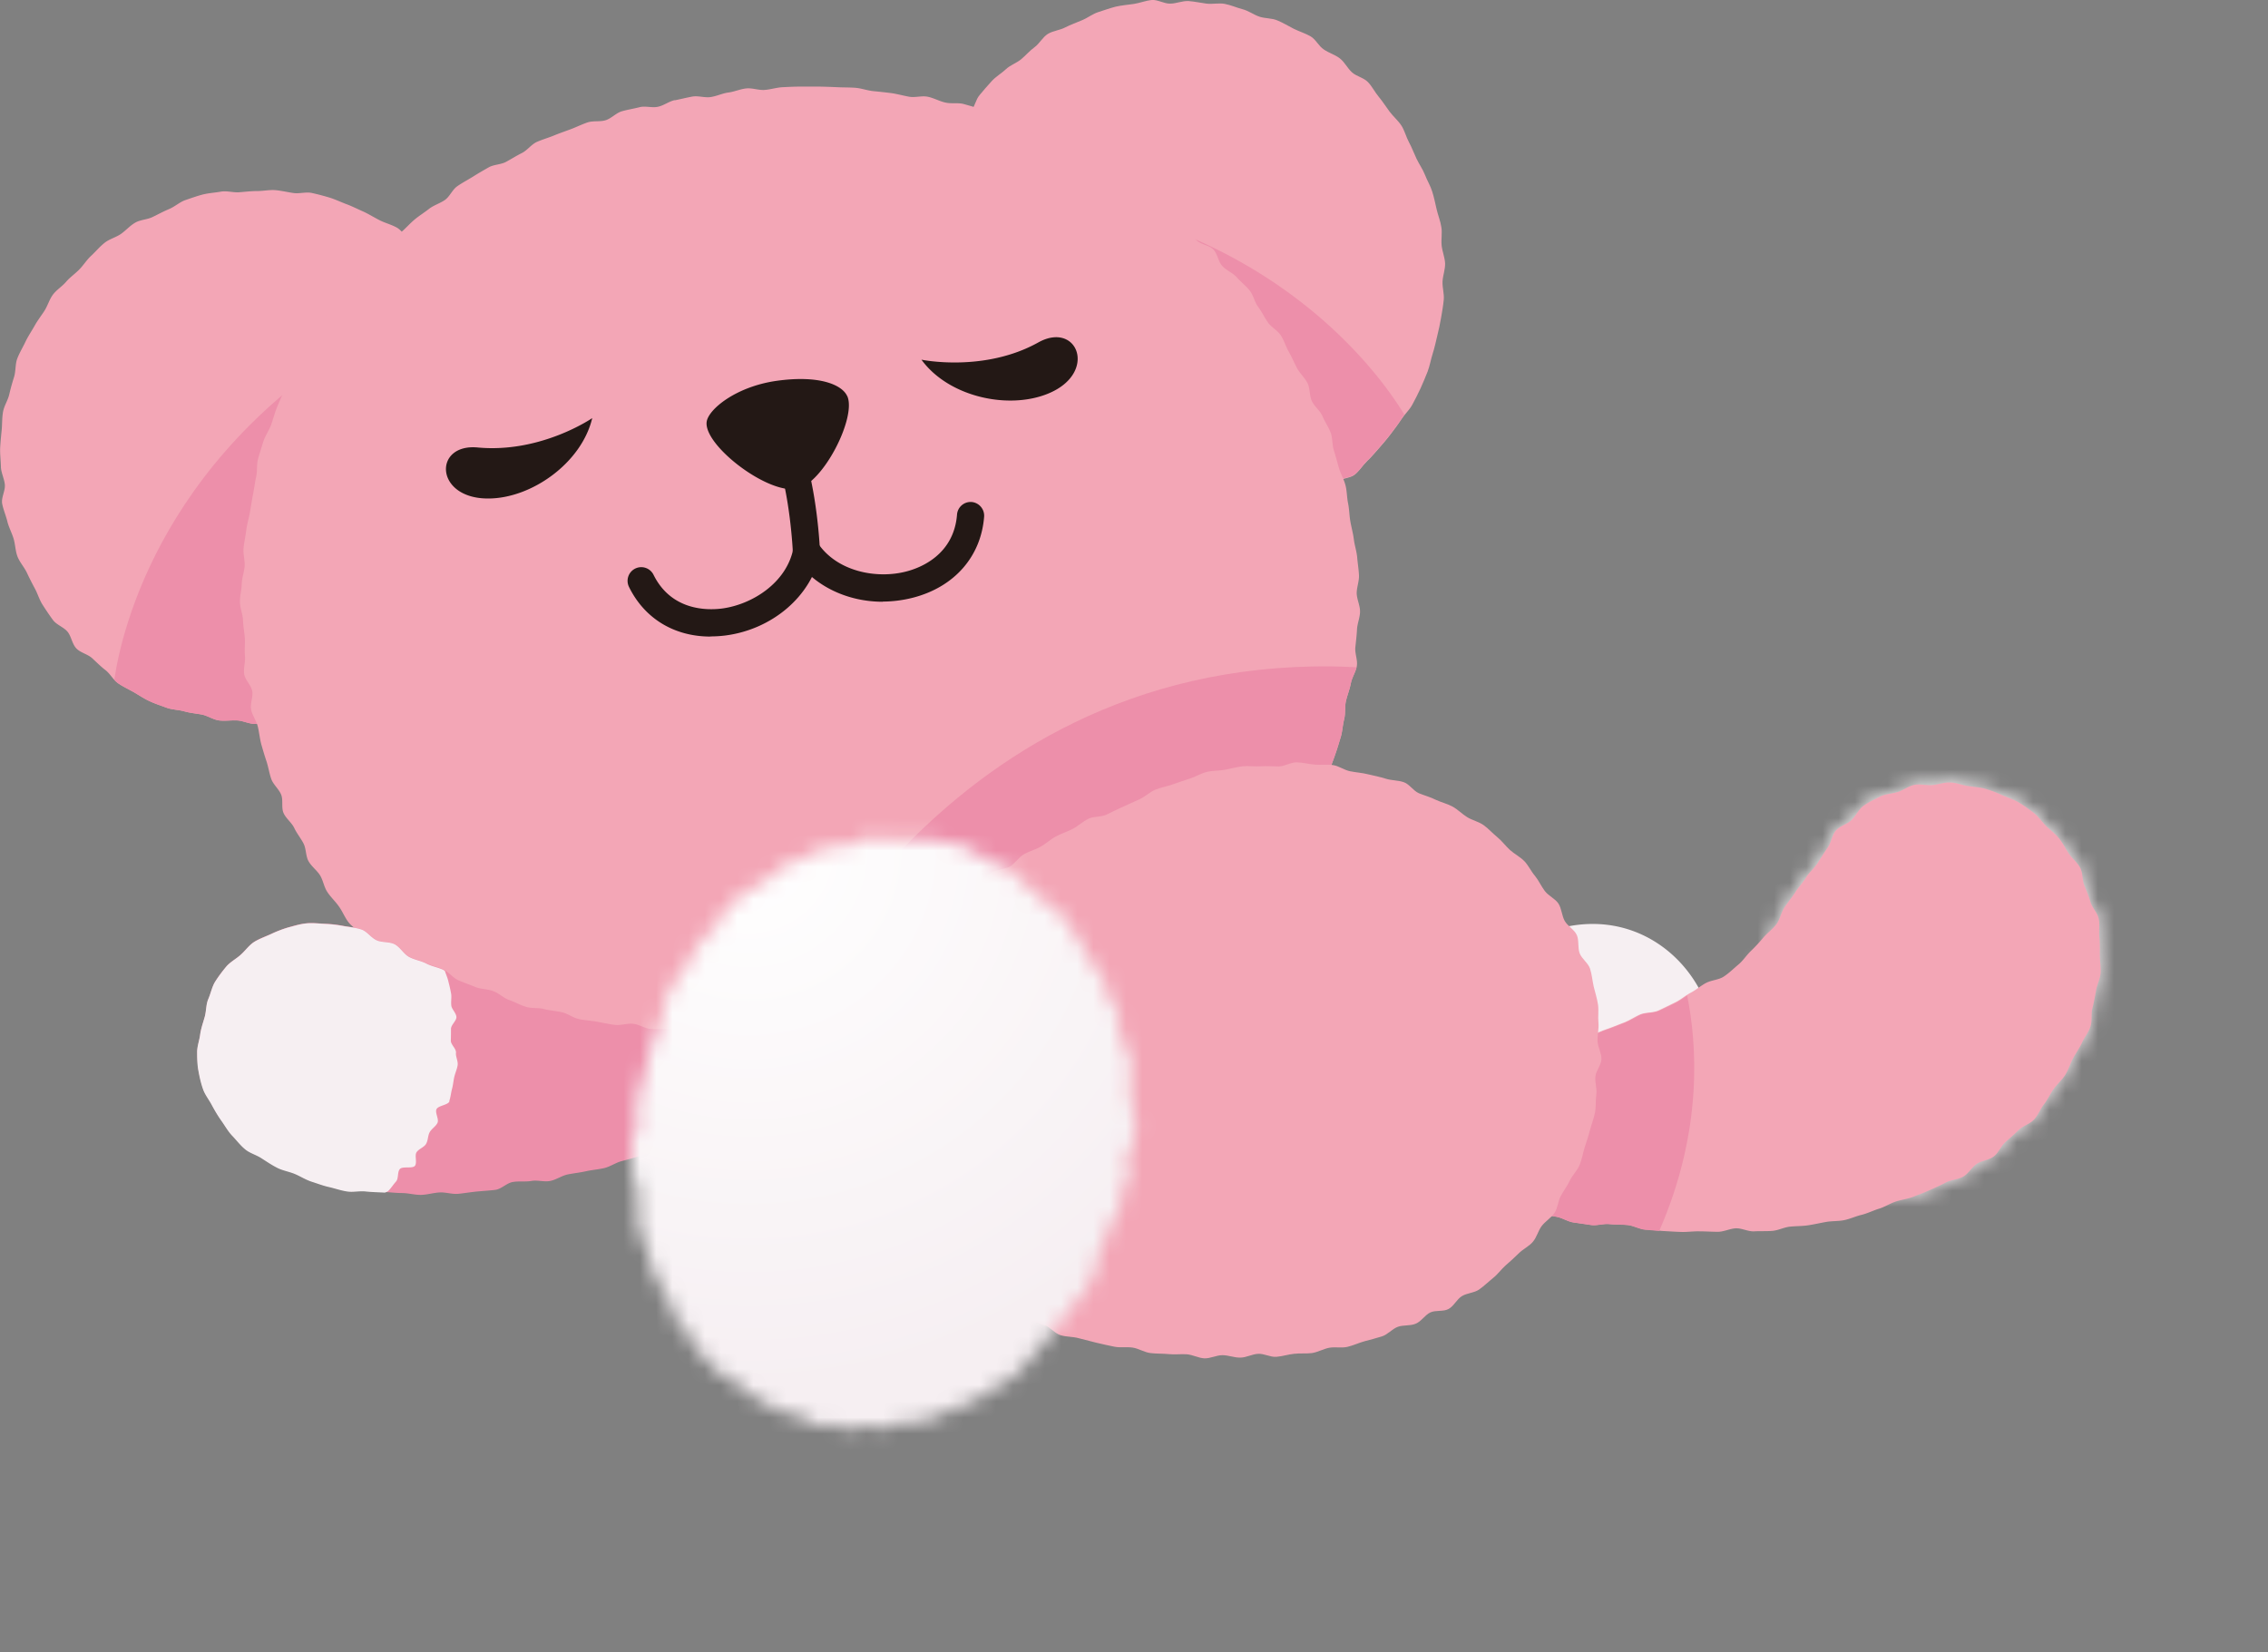<svg fill="none" xmlns="http://www.w3.org/2000/svg" viewBox="0 0 140 102"><rect x="0" y="0" width="140" height="102" fill="#808080" stroke="none"/><g clip-path="url(#clip0_6497_14304)"><mask id="a" style="mask-type:luminance" maskUnits="userSpaceOnUse" x="108" y="48" width="22" height="26"><path d="M119.302 48.461c-.159.01-.318 0-.486-.018a2.414 2.414 0 00-.636 0c-.355.065-.663.327-1.028.439-.374.112-.775.121-1.102.29-.346.177-.692.336-1 .56-.309.224-.467.608-.738.879-.271.261-.729.364-.972.654-.243.29-.281.738-.505 1.046-.215.309-.402.636-.617.953-.205.318-.514.57-.719.897-.196.318-.467.599-.673.925-.196.318-.449.608-.663.916-.206.318-.271.738-.496 1.037-.074.103-.159.187-.252.28.028.17.093.347.047.496-.066.243-.271.43-.327.673-.056.243-.281.44-.327.682-.047.243.065.514.028.757-.038.243.046.495.018.738s.019.486 0 .73c-.018.242-.495.466-.495.71 0 .252-.056.504-.056.747s.084.495.093.738c.01.252.038.505.066.738.028.243.43.44.467.682.037.243.122.468.168.71.047.244-.018.496.038.739.065.243-.187.56-.112.794.074.234.504.346.588.58.084.233.056.495.159.719.103.224-.009.56.103.776.112.224.318.392.448.607.131.215.094.551.234.748.15.196.598.158.757.345.159.187.448.243.626.411.178.169.308.365.505.514.196.16.13.654.336.785.206.14.411.318.626.43.112.056.271.019.43-.01.149-.037.299-.064.411-.018.224.094.346.495.589.57.121.038.271-.056.42-.15.15-.093.29-.177.411-.149.243.047.412.477.664.505.121.01.252-.047.392-.103a.897.897 0 01.365-.103c.243 0 .476-.065.719-.084.187-.01.384.084.58.112a9.58 9.58 0 00.719-.299c.337-.15.682-.299 1.009-.476.328-.169.757-.178 1.075-.374.318-.187.523-.58.832-.785.308-.206.747-.234 1.046-.458.299-.224.44-.645.72-.888.28-.243.551-.495.822-.747.262-.253.692-.365.944-.645.252-.271.383-.654.617-.944.233-.29.374-.645.598-.944.215-.299.514-.551.71-.869.196-.317.299-.682.477-1.009.177-.336.401-.635.551-.962.149-.346.411-.645.533-.99.121-.356.028-.776.121-1.132.093-.364.159-.72.215-1.084.065-.373.252-.72.28-1.084.028-.373-.046-.747-.046-1.12 0-.375.009-.748-.028-1.113-.038-.374.037-.766-.038-1.13-.075-.365-.402-.673-.504-1.02a9.532 9.532 0 00-.384-1.027c-.14-.346-.084-.776-.261-1.103-.168-.336-.496-.57-.701-.878-.206-.308-.365-.645-.598-.934-.234-.29-.542-.505-.804-.757-.261-.262-.467-.58-.766-.813-.29-.225-.598-.44-.916-.636-.317-.187-.673-.299-1.018-.448a7.67 7.67 0 00-1.038-.393c-.355-.103-.719-.112-1.084-.177-.364-.056-.71-.206-1.084-.215h-.056c-.345 0-.682.121-1.046.159" fill="#fff"/></mask><g mask="url(#a)"><path d="M125.372 39.707L98.006 53.489l14.63 29.052 27.367-13.782-14.631-29.052z" fill="url(#paint0_radial_6497_14304)"/></g><path d="M52.218 21.838c.14-.346.214-.72.355-1.065.14-.346.542-.58.682-.935.14-.346.028-.794.168-1.15.14-.345.374-.653.523-1 .14-.345.262-.7.411-1.046.15-.345.412-.644.561-.98.15-.347.364-.664.514-1 .159-.347.215-.73.374-1.075.159-.337.448-.617.617-.954.168-.336.327-.672.495-1.009.177-.327.411-.626.598-.953.187-.327.243-.729.44-1.046.195-.328.382-.645.588-.963.205-.318.355-.673.57-.981.215-.308.598-.495.822-.794.234-.3.29-.739.533-1.019.243-.29.486-.58.747-.86.253-.28.598-.476.87-.729.27-.261.663-.383.953-.626.29-.243.532-.532.831-.747.3-.224.495-.617.813-.813.318-.196.738-.224 1.075-.402.327-.168.682-.29 1.028-.44.345-.14.654-.392 1.009-.504.355-.112.71-.243 1.075-.336.364-.084.738-.112 1.12-.168.365-.056.73-.206 1.113-.243.364-.028.747.233 1.13.224.365 0 .748-.178 1.131-.159.374.028.748.112 1.112.159.374.047.776-.056 1.14.019.374.074.73.233 1.084.327.365.093.682.336 1.037.458.356.121.776.084 1.113.233.345.14.672.346 1.009.514.336.168.71.28 1.037.467.327.187.504.608.822.813.309.215.692.318.99.552.3.233.468.607.748.86.28.252.72.326.981.597.262.271.43.626.673.916.243.29.44.608.664.907.224.299.523.55.729.86.205.317.29.7.467 1.027.177.327.308.682.467 1.019.159.336.383.645.523 1 .131.345.337.672.449 1.037.112.355.187.729.271 1.093.084.365.234.72.29 1.094.065.364-.02.756.018 1.13.038.374.197.738.215 1.112.01.374-.14.748-.159 1.122-.018.373.112.756.075 1.13-.037.374-.103.748-.168 1.122-.066.364-.14.738-.234 1.102-.084.365-.168.738-.28 1.093-.112.356-.178.739-.308 1.094-.131.346-.29.7-.44 1.046-.158.346-.336.683-.504 1-.178.337-.477.598-.673.907-.206.317-.43.607-.654.906-.224.3-.467.58-.71.86-.253.28-.486.57-.757.822-.271.262-.477.607-.757.832-.29.233-.766.215-1.075.42-.308.206-.598.42-.925.608-.327.187-.523.598-.86.766-.336.159-.738.168-1.084.308-.345.14-.635.43-.99.542-.355.122-.794-.065-1.15.038-.355.093-.653.439-1.018.523-.364.084-.748.075-1.112.14-.364.066-.72.196-1.093.252-.365.047-.748.056-1.112.085-.365.037-.739.168-1.103.187-.374.018-.747-.16-1.121-.15-.374.01-.748.121-1.112.121-.374 0-.748-.046-1.122-.065-.373-.01-.747.065-1.121.047-.374-.019-.72-.327-1.093-.355-.374-.028-.748-.038-1.112-.075-.374-.037-.766.14-1.131.093-.374-.046-.71-.308-1.075-.364-.373-.056-.775.093-1.13.028-.374-.066-.748-.103-1.103-.168-.374-.066-.738-.169-1.093-.243-.374-.075-.72-.234-1.075-.318-.374-.084-.72-.224-1.065-.308" fill="#F3A6B6"/><path d="M62.59 11.943c-12.943-1.262 7.064 14.512 15.745 20.016.122 0 .253 0 .365-.038.355-.121.644-.402.99-.551.346-.14.757-.14 1.084-.308.337-.16.533-.58.86-.767.327-.187.617-.392.925-.607.308-.206.785-.187 1.075-.42.29-.234.486-.58.757-.842.27-.252.504-.542.756-.822.243-.27.486-.56.71-.86.225-.29.45-.588.655-.906a2.29 2.29 0 01.177-.243c-1.523-2.514-8.335-12.139-24.109-13.671" fill="#ED8FAA"/><path d="M37.36 24.997c-.262-.262-.505-.542-.776-.813-.262-.262-.589-.468-.86-.739-.261-.261-.532-.523-.803-.794-.262-.261-.692-.364-.963-.626s-.383-.673-.663-.934c-.271-.262-.552-.505-.823-.767-.27-.252-.532-.532-.803-.785-.28-.252-.654-.401-.935-.644-.28-.253-.43-.645-.72-.888s-.672-.365-.971-.608c-.29-.233-.56-.504-.86-.728-.299-.225-.635-.402-.944-.617-.308-.224-.635-.402-.944-.607-.317-.215-.635-.393-.953-.599-.317-.196-.514-.607-.84-.794-.328-.187-.71-.28-1.047-.448-.337-.169-.664-.374-1-.533-.346-.15-.692-.327-1.037-.458-.355-.13-.701-.299-1.056-.411a14.719 14.719 0 00-1.103-.29c-.364-.084-.776.056-1.15 0-.373-.056-.738-.14-1.111-.177-.374-.028-.748.056-1.122.056-.373 0-.738.046-1.112.075-.373.027-.757-.103-1.13-.038-.365.066-.748.084-1.122.178-.355.093-.72.224-1.074.345-.346.122-.645.402-1 .552-.337.14-.664.318-1.01.486-.336.168-.766.168-1.083.355-.327.187-.58.486-.888.7-.318.216-.71.309-1 .543-.299.233-.542.532-.813.784-.28.253-.477.58-.738.85-.262.272-.58.487-.822.767-.243.29-.59.495-.813.794-.225.3-.328.692-.533 1.01-.206.317-.44.616-.617.943-.187.328-.402.645-.56.982-.16.336-.365.672-.496 1.018-.13.346-.084.766-.196 1.13-.112.356-.215.72-.299 1.085-.084.364-.318.7-.383 1.074-.066.365-.047.757-.084 1.131-.038.374-.075.748-.094 1.122-.01.373.038.747.047 1.13.01.374.206.729.243 1.103.037.374-.224.785-.168 1.159.065.364.224.728.317 1.093.085.364.271.7.384 1.065.112.355.112.757.243 1.112.13.346.401.645.57.981.158.337.327.673.504 1 .178.327.28.701.486 1.019.196.308.411.626.636.934.224.3.654.43.897.72.233.28.28.747.542 1.028.252.27.7.355.98.607.281.262.533.514.823.738.3.234.477.608.785.813.308.215.654.365.972.552.327.186.635.401.972.55.336.16.7.272 1.046.403.355.13.739.121 1.094.224.355.103.729.13 1.084.196.364.075.7.318 1.065.365.364.046.747-.02 1.121 0 .374.018.738.224 1.112.215.374 0 .748-.066 1.122-.094.373-.028.71-.327 1.074-.374.365-.046.766.094 1.13.028.365-.065.748-.046 1.113-.13.364-.085.673-.384 1.028-.486.355-.094.775 0 1.13-.113.355-.112.636-.439.991-.56.355-.122.692-.262 1.037-.393.346-.14.682-.299 1.019-.448.345-.15.738-.16 1.074-.318.337-.159.598-.477.935-.635.336-.169.738-.206 1.056-.374.336-.178.72-.243 1.046-.43.327-.178.533-.57.85-.757.328-.187.636-.392.945-.589.317-.196.794-.14 1.102-.336.318-.206.57-.495.879-.7.317-.206.532-.561.831-.767.309-.215.701-.309.99-.523.31-.225.627-.42.916-.636" fill="#F3A6B6"/><path d="M23.912 19.97C9.99 27.548 7.475 39.07 7.055 41.967c.074.075.14.15.224.205.308.215.654.374.972.552.327.187.635.402.972.56.336.16.7.271 1.046.402.355.131.738.122 1.094.224.355.103.728.131 1.084.197.364.074.7.317 1.065.364.364.047.747-.019 1.121 0s.738.224 1.112.215c.374 0 .748-.065 1.121-.093.131-.01.262-.057.393-.113 5.868-8.494 18.054-30.715 6.653-24.52" fill="#ED8FAA"/><path d="M41.668 6.177c-.364.075-.691.337-1.047.412-.364.084-.785-.066-1.14.028-.364.093-.738.15-1.093.252-.355.103-.645.44-1 .551-.355.112-.775.019-1.13.14-.355.122-.692.29-1.038.42-.355.132-.71.253-1.046.393-.346.14-.71.243-1.047.393-.336.159-.58.514-.916.682-.336.168-.644.364-.971.542-.327.178-.767.159-1.084.346-.328.187-.654.373-.963.57-.318.196-.654.373-.953.58-.308.205-.467.634-.766.85-.3.214-.692.326-.982.55-.299.234-.616.43-.897.664-.29.243-.532.523-.813.766-.28.253-.476.58-.738.841-.27.262-.588.468-.84.73-.253.27-.59.467-.842.747-.252.28-.383.654-.616.944-.234.29-.599.476-.823.775-.224.3-.476.58-.682.888-.215.308-.28.71-.477 1.028-.205.308-.355.654-.541.972-.187.317-.477.588-.655.916-.177.327-.187.738-.345 1.074-.169.337-.533.57-.692.907-.15.336-.299.682-.44 1.027-.14.346-.233.71-.354 1.056-.131.346-.355.664-.477 1.019-.112.355-.224.72-.327 1.075-.103.355-.037.756-.121 1.12-.084.365-.122.74-.196 1.094-.075.365-.122.73-.187 1.094-.066.364-.178.72-.225 1.093-.046.364-.13.729-.168 1.102-.037.374.084.748.066 1.122-.029.374-.169.729-.178 1.102-.01.374-.121.739-.112 1.112 0 .374.168.739.187 1.112.01.374.084.739.112 1.103.028.374-.028.748.01 1.112.037.374-.104.766-.048 1.13.056.365.43.683.496 1.047.065.365-.14.785-.066 1.15.075.364.327.691.412 1.046.084.355.121.739.214 1.094.103.355.206.71.327 1.065.113.355.169.729.29 1.075.122.345.467.616.608.962.14.346 0 .804.15 1.14.149.337.504.589.662.925.16.337.402.626.57.953.169.328.131.776.309 1.094.187.327.514.56.71.869.196.318.243.72.449 1.028.205.317.495.58.71.887.224.309.364.673.588.972.234.3.599.495.832.776.243.29.393.663.645.944.252.28.654.41.925.682.271.27.551.514.832.766.28.252.486.589.775.832.29.243.57.495.87.729.298.233.607.448.915.663.309.215.626.43.944.636.318.205.663.364.99.55.328.188.71.262 1.047.44.336.178.56.56.906.72.337.158.748.186 1.094.336.346.15.691.29 1.046.43.355.14.673.364 1.028.486.355.121.73.196 1.094.308.364.112.747.112 1.112.215.364.093.71.262 1.074.346.365.084.748.102 1.122.177.364.075.72.215 1.093.28.374.066.757 0 1.13.047.374.047.739.178 1.113.215.373.038.747.14 1.12.169.375.027.748.149 1.122.168.374.018.757-.112 1.13-.103.375 0 .758.159 1.132.159.373 0 .747-.28 1.121-.29.374-.01.757.103 1.13.084.374-.019.739-.215 1.113-.252.373-.028.747-.019 1.13-.056.374-.038.767.056 1.14 0 .374-.047.748-.075 1.122-.131.373-.056.729-.224 1.093-.29.374-.065.748-.084 1.121-.159.374-.074.739-.13 1.112-.215.365-.084.767-.056 1.131-.149s.72-.224 1.084-.327c.364-.103.673-.392 1.028-.505.355-.112.72-.215 1.075-.336.355-.122.756-.103 1.112-.234.355-.13.729-.196 1.084-.336.355-.14.598-.533.943-.682.346-.14.776-.103 1.122-.252.345-.15.654-.384.99-.542.337-.169.626-.43.963-.608.336-.168.71-.262 1.037-.44.327-.186.617-.438.944-.625.327-.196.794-.15 1.112-.355.318-.206.514-.598.822-.813.308-.215.748-.253 1.047-.477.308-.224.514-.57.813-.803.299-.234.616-.44.906-.683.29-.243.551-.523.832-.766.28-.252.486-.58.757-.84.27-.263.504-.562.757-.833.261-.27.654-.43.897-.71.252-.28.467-.588.71-.878.243-.29.346-.682.57-.981.224-.3.486-.57.7-.888.216-.308.477-.589.673-.906.197-.318.524-.57.71-.897.188-.328.15-.776.318-1.112.169-.337.412-.627.57-.972.16-.337.486-.608.626-.963.14-.346.28-.7.402-1.065.131-.355.234-.72.346-1.084.112-.355.121-.748.215-1.112.093-.364.028-.766.112-1.13.084-.365.234-.72.3-1.094.065-.374.317-.71.373-1.075.056-.373-.13-.766-.094-1.14.038-.373.084-.738.103-1.112.019-.373.187-.738.187-1.112 0-.373-.196-.747-.206-1.121 0-.374.16-.748.14-1.121-.018-.374-.083-.748-.111-1.112-.038-.374-.16-.73-.206-1.103-.047-.374-.15-.729-.215-1.103-.065-.373-.065-.747-.14-1.112-.075-.364-.066-.747-.159-1.112-.093-.364-.29-.691-.402-1.056-.103-.355-.196-.72-.308-1.074-.122-.355-.075-.767-.206-1.122-.13-.345-.355-.663-.504-1.009-.14-.346-.496-.598-.654-.934-.16-.337-.103-.776-.271-1.112-.169-.337-.468-.598-.645-.925-.178-.328-.318-.683-.505-1-.187-.327-.29-.701-.495-1.019-.206-.318-.589-.505-.804-.813-.215-.308-.373-.654-.598-.953-.224-.299-.29-.72-.523-1.01-.234-.289-.542-.522-.794-.812-.243-.28-.645-.42-.897-.701-.253-.271-.29-.757-.552-1.019-.261-.27-.757-.299-1.028-.56-.27-.262-.364-.71-.644-.953a31.44 31.44 0 00-.85-.739c-.29-.233-.552-.504-.851-.738-.3-.233-.692-.327-.99-.551-.3-.215-.58-.477-.898-.682-.308-.206-.7-.3-1.018-.496-.318-.196-.617-.42-.944-.607-.318-.187-.589-.486-.916-.663-.327-.178-.691-.29-1.028-.458-.336-.168-.738-.168-1.084-.327-.336-.16-.682-.3-1.028-.449-.345-.14-.588-.542-.934-.673-.346-.13-.7-.28-1.056-.402-.355-.121-.71-.252-1.065-.364-.355-.112-.72-.215-1.084-.318-.355-.093-.767 0-1.14-.093-.365-.084-.701-.28-1.075-.355-.364-.075-.766.065-1.14 0-.364-.066-.729-.168-1.103-.224a37.816 37.816 0 00-1.112-.122c-.373-.037-.738-.178-1.112-.206-.373-.028-.747-.018-1.12-.037a42.172 42.172 0 00-1.122-.037h-1.122c-.373 0-.747.018-1.121.037s-.738.14-1.112.168c-.374.028-.757-.13-1.13-.093-.374.037-.73.205-1.103.252-.365.047-.72.224-1.094.28-.364.057-.766-.093-1.14-.028-.364.066-.728.16-1.102.234" fill="#F3A6B6"/><path d="M80.812 49.601c.168-.336.41-.626.57-.972.159-.336.486-.607.626-.962.14-.346.28-.71.402-1.066.13-.355.233-.72.345-1.084.113-.355.122-.747.215-1.12.103-.365.028-.767.112-1.132.085-.364.234-.72.309-1.093.065-.336.27-.654.346-.981-.496-.028-1-.047-1.552-.056-24.819-.252-34.322 22.8-34.5 22.604l2.551 3.682c.28-.01.552-.019.832-.047.374-.037.766.056 1.14 0 .374-.046.757-.074 1.121-.13.374-.056.73-.225 1.094-.29.373-.066.747-.084 1.121-.159.364-.075.738-.13 1.112-.215.364-.084.766-.056 1.13-.15.365-.093.72-.224 1.085-.327.364-.102.672-.392 1.028-.504.364-.112.72-.215 1.074-.337.355-.121.767-.102 1.112-.233.355-.131.73-.196 1.084-.337.355-.14.598-.541.944-.682.346-.15.776-.103 1.121-.261.346-.15.654-.384.99-.542.337-.169.627-.43.963-.608.337-.177.71-.261 1.047-.448.327-.178.617-.44.944-.626.327-.197.794-.15 1.112-.355.317-.206.514-.599.822-.813.309-.215.748-.253 1.047-.477.308-.224.514-.57.813-.804.299-.233.616-.439.897-.682.29-.243.551-.514.831-.766.28-.252.486-.58.757-.841.271-.262.505-.56.767-.832.261-.27.644-.43.897-.71.252-.28.467-.589.71-.878.243-.29.346-.682.57-.981.224-.3.486-.57.7-.888.216-.308.477-.589.674-.907.196-.317.523-.56.71-.897.187-.327.15-.775.317-1.112" fill="#ED8FAA"/><path d="M49.779 34.837a.843.843 0 01-.841-.804c0-.037-.168-3.504-1-5.812a.835.835 0 01.505-1.075.839.839 0 011.074.505c.916 2.55 1.093 6.158 1.093 6.307a.843.843 0 01-.794.879h-.037z" fill="#231815"/><path d="M43.854 39.294c-2.224 0-4.065-1.103-5.027-3.065a.844.844 0 011.514-.748c1.102 2.224 3.308 2.196 4.214 2.084 1.869-.243 3.98-1.579 4.41-3.672a.84.84 0 111.645.336c-.532 2.57-2.934 4.626-5.84 5a7.472 7.472 0 01-.897.056" fill="#231815"/><path d="M54.488 37.145c-2.205 0-4.28-.99-5.41-2.692a.853.853 0 01.233-1.168.844.844 0 011.168.234c1.187 1.775 3.645 2.233 5.467 1.757.878-.225 2.934-1.028 3.13-3.514a.843.843 0 01.897-.775.85.85 0 01.776.897c-.187 2.467-1.832 4.345-4.383 5.008a7.673 7.673 0 01-1.878.243m-2.195-12.69c-.318-.7-1.738-1.308-4.374-.934-2.523.364-4.205 1.775-4.298 2.532-.187 1.44 3.756 4.476 5.57 4.13 1.616-.308 3.69-4.42 3.111-5.718M36.556 25.81s-3.158 2.177-7.064 1.813c-2.757-.262-2.673 3.158.645 3.149 2.672 0 5.765-2.196 6.42-4.962zm20.324-3.607s3.859.804 7.214-1.065c2.42-1.346 3.69 1.878.626 3.15-2.467 1.027-6.168.214-7.84-2.085z" fill="#231815"/><path d="M49.76 65.234c.093.449.14.879.047 1.253-.103.392-.262.831-.561 1.158-.253.28-.692.43-1.075.673-.327.206-.747.28-1.158.458-.328.14-.599.467-.982.617-.336.13-.691.28-1.065.42-.346.122-.729.187-1.093.318-.346.121-.757.094-1.131.215-.355.112-.663.402-1.037.514-.355.112-.767.056-1.14.168-.365.103-.71.243-1.084.346-.365.093-.73.205-1.103.299-.364.093-.7.336-1.075.43-.364.084-.756.112-1.13.196-.374.084-.748.121-1.122.196-.373.075-.71.327-1.084.402-.373.075-.784-.065-1.158 0-.374.065-.767 0-1.15.065-.373.056-.71.44-1.084.486-.383.047-.766.066-1.14.103-.383.037-.766.103-1.14.14-.383.038-.775-.103-1.149-.084-.383.019-.766.14-1.14.15-.383.01-.766-.103-1.15-.112-.383 0-.766-.047-1.14-.066-.383-.018-.766-.028-1.14-.065-.383-.038-.784.065-1.149 0-.383-.056-.757-.187-1.112-.271-.383-.084-.738-.224-1.093-.337-.374-.121-.692-.336-1.028-.476-.364-.15-.748-.206-1.075-.374-.346-.177-.663-.392-.971-.589-.328-.215-.73-.317-1.01-.551-.308-.243-.542-.57-.794-.832-.271-.28-.449-.626-.663-.916a7.374 7.374 0 01-.59-.962c-.177-.336-.43-.645-.55-1a7.943 7.943 0 01-.28-1.103c-.066-.373-.076-.766-.085-1.14 0-.383.14-.747.187-1.12.047-.375.178-.72.28-1.076.103-.364.075-.766.224-1.111.15-.346.225-.748.421-1.066.196-.327.44-.635.682-.925.243-.29.608-.476.888-.729.28-.252.514-.588.832-.794.317-.206.691-.336 1.037-.486.336-.159.7-.308 1.065-.411.355-.103.738-.215 1.121-.252.365-.038.757.009 1.15.028a6.92 6.92 0 011.13.13c.365.066.757.094 1.122.215.346.112.598.514.953.673.336.15.804.066 1.14.262.327.187.533.58.86.757.327.177.72.233 1.056.402.336.168.72.224 1.056.392.336.168.588.514.925.664.346.149.7.27 1.037.41.346.14.757.122 1.103.253.355.13.635.43.99.551.355.122.682.318 1.037.42.355.113.767.038 1.122.141.364.093.738.112 1.102.196.365.084.683.346 1.047.42.364.076.738.094 1.103.16.364.065.729.15 1.102.196.374.047.757-.103 1.131-.066.374.038.72.29 1.093.318.374.028.748 0 1.122.01.373.009.747-.029 1.121-.02.374 0 .748.066 1.121.066.374 0 .739-.093 1.112-.112.374-.019.738-.13 1.103-.159.44-.037.85.038 1.224.056.449.019.822.178 1.178.28.42.131.72.328.98.608.262.271.543.551.636 1" fill="#ED8FAA"/><path d="M27.735 67.954c.084-.234.103-.505.168-.738.066-.243.085-.505.14-.739.057-.243.169-.486.206-.72.038-.252-.13-.532-.103-.766.028-.252-.327-.513-.317-.756.009-.253.009-.477.009-.72 0-.252.346-.505.336-.738-.018-.252-.29-.477-.317-.71-.028-.262.028-.505-.01-.73a9.138 9.138 0 00-.159-.71c-.056-.27-.168-.495-.224-.69-.037-.02-.065-.048-.093-.066-.337-.16-.72-.215-1.056-.393-.327-.168-.72-.224-1.056-.402-.327-.177-.533-.57-.86-.766-.336-.196-.803-.112-1.14-.262-.355-.158-.607-.56-.953-.672-.374-.122-.766-.15-1.121-.215a8.085 8.085 0 00-1.131-.131c-.383-.019-.776-.066-1.15-.028-.383.037-.756.159-1.12.252a7.38 7.38 0 00-1.066.411c-.346.16-.72.29-1.037.486-.318.206-.542.542-.832.795-.28.252-.645.439-.888.728a9.62 9.62 0 00-.682.925c-.196.318-.27.72-.42 1.066-.15.346-.122.747-.225 1.112-.102.364-.224.7-.28 1.084-.047.374-.196.738-.187 1.121 0 .374.01.766.084 1.14.066.365.15.748.28 1.112.122.355.374.654.552 1 .178.327.364.645.589.963.215.299.401.644.672.925.253.261.486.579.795.831.28.234.682.337 1.009.552.308.196.617.41.972.588.327.168.71.225 1.074.374.337.14.664.355 1.038.477.355.112.71.252 1.093.336.364.084.729.215 1.112.271.364.056.766-.047 1.15 0 .373.037.747.047 1.14.066h.037a.705.705 0 00.205-.103c.178-.178.309-.393.477-.58.168-.187.075-.579.233-.766.16-.196.786-.01.935-.206.15-.196-.037-.644.103-.84.14-.206.458-.3.58-.505.13-.215.111-.514.223-.72.122-.224.384-.364.486-.588.103-.225-.159-.608-.065-.832.093-.234.729-.262.803-.495m65.953-9.578a42.407 42.407 0 01-3.457 1.803c.037.131.065.262.037.383-.046.225.047.477 0 .739-.037.224-.448.42-.476.682-.028.233.317.504.308.766-.01.234-.196.467-.196.72 0 .242.15.476.159.728.009.243.084.477.112.72.028.243.019.477.065.72.038.242-.28.55-.233.794.056.233.476.383.542.626.065.234.14.458.224.691.075.234-.252.617-.159.85.093.225.234.45.336.673.103.215.486.309.599.524.112.215.27.402.401.617.131.205.243.42.383.626.14.196.066.56.215.766.15.196.271.42.43.617.159.186.598.121.766.308.16.178.253.43.43.607.103.103.225.169.355.243 1.58-.084 3.037-.308 4.29-.72 13.409-4.372 5.335-20.576-5.112-14.511" fill="#F6EFF2"/><path d="M82.662 68.468c-.056.383-.028.728 0 1.065.037.374.14.682.29 1 .149.317.149.766.41 1.028.234.233.599.401.935.598.28.168.598.355.963.514.308.13.635.299 1 .42.317.103.728 0 1.093.103.299.084.672.15 1.084.252.327.084.645.346 1.037.44.336.084.757-.057 1.14.037.346.084.7.215 1.075.299.355.075.672.355 1.046.43.355.074.72.13 1.103.205.355.066.747-.018 1.121.047.365.065.72.14 1.093.196.365.056.701.3 1.075.355.365.056.729.103 1.103.16.364.046.757-.104 1.13-.057.365.037.739.019 1.112.056.365.037.72.252 1.094.28.364.028.738.066 1.112.094.374.019.738.047 1.121.056.374.01.748-.047 1.121-.037.374 0 .748.028 1.122.028.374 0 .738-.197 1.112-.215.374-.01.757.205 1.121.187.374-.02.748 0 1.122-.028.373-.028.728-.225 1.102-.262.374-.037.748-.028 1.122-.084.364-.056.728-.14 1.102-.206.365-.065.757-.037 1.122-.112.364-.075.71-.243 1.074-.327.365-.093.701-.262 1.056-.374.355-.103.673-.317 1.028-.439.355-.121.729-.159 1.075-.29.345-.14.691-.261 1.037-.42.336-.15.682-.3 1.009-.477.327-.168.757-.177 1.075-.364.317-.187.523-.58.831-.785.309-.206.748-.224 1.047-.458.299-.224.439-.645.719-.888.281-.243.552-.486.823-.747.261-.253.691-.365.944-.645.252-.271.383-.654.616-.944.234-.29.374-.645.598-.944.215-.299.514-.551.711-.869.196-.317.299-.682.476-1.009.178-.336.402-.635.551-.962.15-.346.412-.645.524-1 .121-.355.028-.776.121-1.13.094-.365.159-.72.225-1.085.056-.374.252-.72.28-1.084.028-.374-.047-.747-.047-1.121s.009-.748-.028-1.112c-.037-.374.037-.767-.037-1.13-.075-.365-.402-.674-.505-1.02a9.743 9.743 0 00-.383-1.027c-.14-.346-.084-.776-.262-1.103-.168-.327-.495-.57-.701-.878-.205-.309-.364-.645-.598-.935-.233-.29-.542-.505-.803-.766-.262-.262-.467-.58-.766-.813-.29-.224-.599-.44-.916-.636-.318-.186-.673-.298-1.019-.448a7.657 7.657 0 00-1.037-.393c-.355-.102-.72-.112-1.093-.177-.365-.056-.711-.206-1.084-.215-.365-.019-.72.121-1.103.159-.364.028-.748-.084-1.121-.01-.355.075-.664.328-1.028.44-.374.112-.776.121-1.103.29-.346.177-.691.336-1 .56-.308.224-.467.617-.738.878-.271.262-.729.365-.972.655-.243.29-.28.738-.504 1.046-.215.309-.402.626-.617.953-.206.318-.514.57-.72.897-.196.318-.467.598-.672.925-.206.318-.449.608-.664.926-.205.317-.271.738-.495 1.037-.224.299-.552.523-.804.822-.243.29-.495.56-.775.832-.271.261-.477.598-.776.84-.29.244-.561.515-.888.73-.308.205-.747.215-1.093.392-.336.178-.626.44-.953.608-.337.177-.626.439-.963.598-.345.168-.682.336-1.018.495-.346.159-.785.103-1.131.243-.346.15-.663.374-1.009.505-.355.13-.692.28-1.056.401-.355.122-.692.29-1.056.402-.355.103-.72.224-1.084.308-.364.094-.71.253-1.084.328-.364.074-.748.093-1.121.158-.365.056-.73.206-1.103.262-.364.047-.775-.234-1.159-.196-.364.037-.728.196-1.112.224-.364.028-.738.028-1.13.047-.365.019-.748.01-1.131.019-.365.009-.748.252-1.13.261-.421 0-.814-.093-1.178-.065-.43.037-.85-.094-1.206-.028-.43.084-.756.373-1.084.514-.392.168-.626.458-.897.71-.29.27-.607.476-.766.85-.15.337-.233.71-.29 1.14" fill="#F3A6B6"/><path d="M102.427 75.971c2.719-6.214 2.317-11.568 1.719-14.521-.243.159-.467.336-.71.458-.346.168-.682.336-1.019.486-.345.158-.785.102-1.13.242-.346.15-.654.374-1.01.505-.355.13-.691.28-1.055.402-.356.121-.692.29-1.056.402-.355.102-.72.215-1.084.308-.365.094-.71.252-1.094.327-.364.075-.747.094-1.121.159-.365.056-.729.206-1.103.252-.364.047-.775-.233-1.158-.196-.365.037-.73.196-1.112.224-.365.028-.739.028-1.131.047-.374.019-.748.01-1.13.019-.365 0-.748.252-1.132.261-.112 0-.214 0-.317-.009l-1.206 7.812c.253.01.533-.01.795.056.299.084.672.15 1.084.252.327.085.644.346 1.037.44.336.084.757-.056 1.14.037.346.084.691.215 1.075.299.355.075.672.355 1.046.43.355.075.72.13 1.093.206.356.074.748-.02 1.122.046.364.066.72.14 1.093.196.364.056.7.3 1.075.355.364.057.738.103 1.102.16.365.046.757-.103 1.131-.057.365.038.738.019 1.112.056.364.038.72.262 1.093.29.271.019.552.047.832.066" fill="#ED8FAA"/><path d="M46.592 67.197s.15.346.523.962c.159.271.27.654.514 1.01.187.29.402.598.645.934.205.29.542.505.785.822.224.28.308.701.56 1 .234.28.542.514.804.804.243.27.654.402.925.682.252.262.364.682.645.953.261.262.7.346.98.608.272.252.459.598.748.85.28.243.533.523.832.766.29.234.617.43.916.654.299.224.532.542.85.757.309.215.701.29 1.028.495.309.197.56.505.888.701.318.187.607.458.944.636.327.177.728.233 1.065.401.327.169.691.28 1.037.44.337.159.645.392 1 .542.346.14.766.102 1.121.243.346.13.71.224 1.075.345.355.122.626.505.99.617.356.112.757.084 1.122.187.364.093.72.187 1.093.28.365.084.73.169 1.103.243.364.075.757 0 1.13.056.374.056.72.29 1.094.337.374.046.747.028 1.13.065.374.037.739-.01 1.112.01.374.028.73.233 1.094.252.374.01.747-.196 1.112-.196.374 0 .738.158 1.103.15.373 0 .728-.216 1.102-.234.374-.02.757.214 1.121.186.374-.028.73-.15 1.094-.186.374-.047.757 0 1.112-.047.364-.056.71-.262 1.065-.327.364-.066.766.028 1.121-.056.365-.084.71-.253 1.056-.346.356-.094.72-.187 1.075-.3.355-.111.626-.457.972-.588.346-.13.775-.047 1.112-.196.346-.14.57-.533.897-.692.336-.158.813-.037 1.13-.215.328-.177.505-.598.823-.794.318-.196.757-.196 1.056-.402.308-.215.57-.476.86-.71.29-.224.513-.542.784-.785.28-.243.552-.486.814-.747.261-.262.635-.43.868-.71.243-.28.328-.692.552-.982.224-.29.58-.495.785-.803.205-.309.215-.739.392-1.056.178-.318.402-.617.56-.953.16-.327.459-.608.599-.954.14-.336.196-.719.308-1.074.112-.346.234-.701.327-1.065.094-.355.234-.701.309-1.075.075-.355.028-.738.084-1.112.056-.364-.094-.748-.056-1.121.028-.365.364-.71.374-1.084.009-.374-.234-.748-.243-1.122-.01-.373.093-.747.056-1.121-.038-.374.028-.766-.028-1.13-.056-.375-.178-.739-.262-1.094-.084-.364-.112-.748-.224-1.103s-.514-.616-.645-.962c-.13-.346-.028-.804-.178-1.13-.158-.337-.57-.552-.747-.87-.178-.327-.187-.757-.383-1.065-.206-.309-.617-.477-.841-.776-.225-.299-.374-.645-.608-.934-.243-.28-.401-.645-.654-.907-.261-.27-.607-.439-.888-.691-.28-.252-.495-.56-.784-.794-.29-.234-.542-.524-.842-.739-.298-.215-.7-.299-1.018-.495-.318-.196-.58-.477-.906-.654-.328-.178-.701-.262-1.038-.42-.336-.169-.691-.262-1.037-.402-.346-.15-.58-.561-.934-.683-.346-.121-.757-.102-1.112-.215-.356-.112-.72-.186-1.084-.27-.365-.094-.739-.113-1.103-.187-.364-.066-.7-.327-1.065-.383-.365-.056-.757 0-1.122-.029-.373-.027-.738-.13-1.112-.14-.373-.009-.747.243-1.112.253-.373 0-.738-.038-1.112-.01-.373.028-.747-.037-1.121 0-.364.047-.729.14-1.093.215-.365.066-.757.047-1.112.131-.365.084-.692.3-1.047.411-.355.112-.7.234-1.056.355-.346.131-.729.187-1.074.327-.355.15-.645.44-.972.59-.355.158-.692.317-1.028.466-.355.16-.692.327-1.019.486-.346.168-.803.094-1.13.262-.346.168-.626.448-.954.617-.336.177-.71.29-1.037.467-.336.177-.617.448-.944.635-.336.187-.71.28-1.037.467-.327.187-.542.57-.869.757-.327.187-.766.169-1.093.355-.327.187-.56.524-.897.71-.327.188-.589.477-.925.664-.327.178-.72.243-1.056.42-.327.178-.682.3-1.028.477-.327.168-.71.243-1.047.411-.327.169-.617.43-.962.598-.327.16-.701.262-1.047.42-.336.16-.635.393-.99.552-.337.15-.71.224-1.066.383-.336.15-.682.309-1.037.458-.336.14-.598.514-.953.664" fill="#F3A6B6"/><mask id="b" style="mask-type:luminance" maskUnits="userSpaceOnUse" x="38" y="51" width="33" height="38"><path d="M53.751 51.667c-.374.047-.691.384-1.056.458-.364.075-.757.02-1.121.122-.365.103-.748.13-1.094.261-.355.131-.663.365-1 .524-.345.159-.728.215-1.055.392-.328.178-.561.523-.87.73-.308.205-.644.373-.943.606-.3.225-.664.365-.953.608-.28.243-.599.458-.86.729-.262.261-.3.747-.542 1.028-.243.28-.57.486-.804.785-.224.299-.448.598-.654.906-.205.308-.327.663-.523.99-.187.318-.514.561-.692.898-.168.327-.355.663-.504 1-.15.336-.084.775-.215 1.12-.131.347-.28.683-.402 1.038-.112.355-.28.692-.383 1.047-.103.355-.122.729-.206 1.102-.084.365-.29.701-.355 1.066-.065.364-.215.72-.261 1.093-.047.364.121.757.084 1.14-.038.374-.309.729-.327 1.093a22.72 22.72 0 00-.028 1.122c0 .373.084.747.102 1.121.02.374.253.729.29 1.093.047.374-.047.757.01 1.122.065.373-.02.766.065 1.13.084.365.364.683.467 1.038.103.364.13.738.252 1.093s.309.682.449 1.028c.15.346.43.616.598.944.168.336.13.775.318 1.093.187.318.56.532.766.832.215.308.27.728.505 1.018.233.29.495.56.747.841.252.271.495.57.766.823.271.252.701.336.99.56.29.234.552.495.86.701.309.206.608.43.935.607.327.178.635.383.981.533.337.15.757.103 1.103.224.355.122.617.533.981.626.196.047.402.028.607.019.178-.01.355-.028.524 0 .364.047.72.206 1.084.234.373.028.747-.168 1.112-.178.168 0 .336.037.514.066.196.037.401.084.598.065.364-.028.71-.271 1.065-.327.168-.028.336-.019.505-.019.205 0 .401 0 .598-.037.355-.084.71-.196 1.055-.318.346-.112.645-.355.982-.495.336-.14.738-.15 1.065-.327.327-.168.617-.411.925-.598.318-.187.654-.337.963-.552.299-.215.644-.373.925-.607.28-.234.486-.56.747-.822.262-.253.477-.561.73-.832.251-.271.457-.57.69-.85.234-.28.44-.57.664-.87.215-.298.477-.56.673-.868.196-.309.523-.542.71-.86.178-.318.42-.617.589-.944.168-.327.065-.785.215-1.121.15-.327.308-.654.439-1 .13-.337.224-.692.346-1.037.121-.346.467-.617.579-.972.103-.355.084-.738.178-1.103.093-.355.345-.673.42-1.037.075-.364-.178-.794-.121-1.159.056-.374.41-.7.439-1.075.037-.373.075-.756.084-1.13.01-.374-.234-.748-.243-1.121-.01-.374-.093-.739-.122-1.112-.037-.374.234-.785.169-1.15-.056-.374-.327-.71-.402-1.065-.075-.365-.28-.701-.383-1.056-.103-.364.037-.794-.084-1.15-.122-.355-.44-.635-.58-.98-.14-.346-.14-.758-.308-1.094-.168-.336-.495-.589-.673-.916-.187-.327-.346-.663-.542-.972-.206-.317-.374-.654-.598-.953-.224-.299-.346-.682-.589-.971-.243-.29-.626-.45-.887-.71-.262-.272-.59-.468-.86-.71-.28-.253-.533-.524-.822-.748-.3-.234-.505-.59-.813-.795-.318-.205-.71-.27-1.038-.448-.327-.187-.644-.383-.98-.533-.347-.15-.636-.43-.991-.551-.355-.122-.748-.122-1.112-.206-.365-.084-.739-.103-1.103-.15a4.425 4.425 0 00-.785-.027h-.327c-.374 0-.748 0-1.112.028-.178 0-.355-.019-.533-.056a2.759 2.759 0 00-.467-.056h-.13" fill="#fff"/></mask><g mask="url(#b)"><path d="M62.905 38.545l-39.32 21.562 22.601 41.213 39.32-21.563-22.6-41.212z" fill="url(#paint1_radial_6497_14304)"/></g></g><defs><radialGradient id="paint0_radial_6497_14304" cx="0" cy="0" r="1" gradientUnits="userSpaceOnUse" gradientTransform="rotate(63.27 18.43 115.43) scale(22.343)"><stop stop-color="#fff"/><stop offset="1" stop-color="#F6EFF2"/></radialGradient><radialGradient id="paint1_radial_6497_14304" cx="0" cy="0" r="1" gradientUnits="userSpaceOnUse" gradientTransform="rotate(61.26 -21.06 65.262) scale(33.491)"><stop stop-color="#fff"/><stop offset="1" stop-color="#F6EFF2"/></radialGradient><clipPath id="clip0_6497_14304"><path fill="#fff" d="M0 0h140v101.314H0z"/></clipPath></defs></svg>